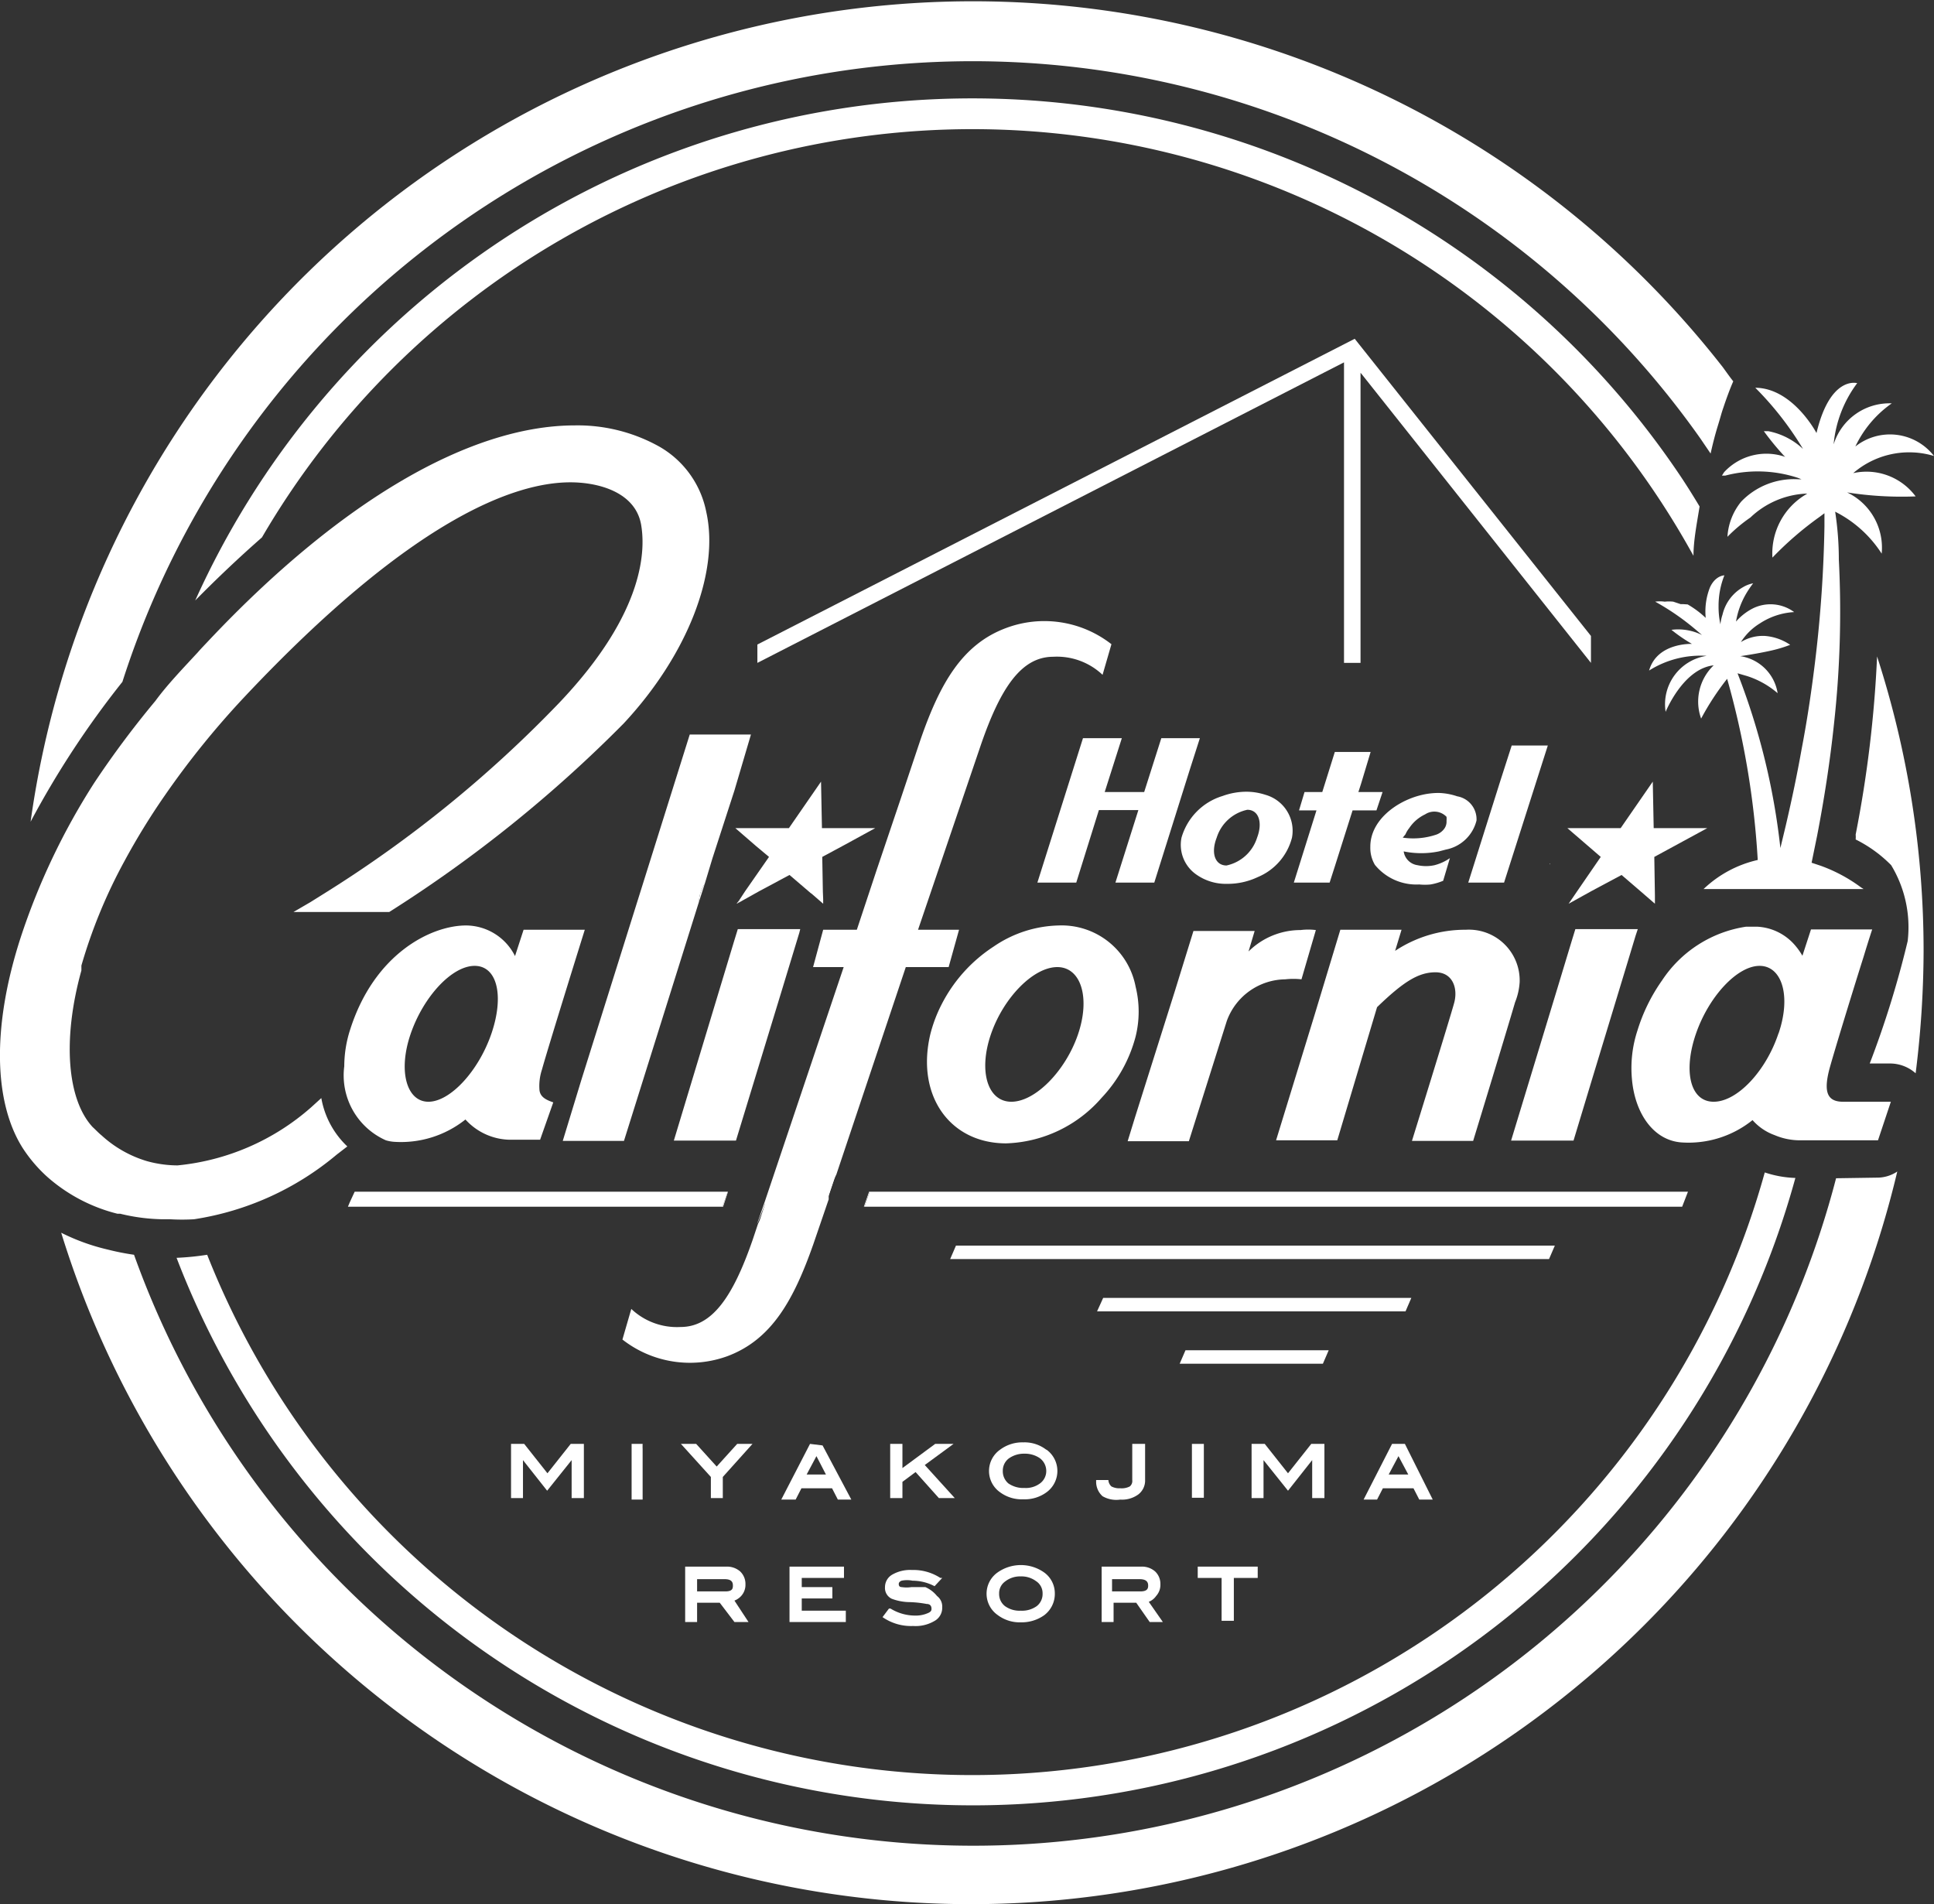 <svg xmlns="http://www.w3.org/2000/svg" viewBox="0 0 63.2 62.22"><rect x="0" y="0" width="63.2" height="62.22" fill="#333333" stroke="none"/><defs><style>.cls-1{fill:#fff;}</style></defs><g id="レイヤー_2" data-name="レイヤー 2"><g id="レイヤー_1-2" data-name="レイヤー 1"><rect class="cls-1" x="33.36" y="52.38" height="0.25"/><polygon class="cls-1" points="50.66 28.22 50.65 28.21 50.64 28.25 50.66 28.22"/><path class="cls-1" d="M60.66,27.43a.88.88,0,0,0,0-.16c0,.05,0,.09,0,.14Z"/><path class="cls-1" d="M21,47.18h0a.86.86,0,0,0,0,.16Z"/><polygon class="cls-1" points="22.27 47.2 22.27 47.18 22.25 47.18 22.27 47.2"/><polygon class="cls-1" points="33.44 47.5 33.44 47.39 33.44 47.39 33.44 47.5 33.44 47.5 33.44 47.5"/><path class="cls-1" d="M27.64,52.76v0Z"/><polygon class="cls-1" points="28.88 52.67 28.88 52.66 28.88 52.67 28.88 52.67"/><polygon class="cls-1" points="33.44 47.76 33.44 47.5 33.44 47.5 33.44 47.5 33.44 47.76 33.44 47.76"/><polygon class="cls-1" points="33.44 48.62 33.44 48.37 33.44 48.37 33.44 48.62"/><polygon class="cls-1" points="17.89 48.14 17.13 47.18 16.7 47.18 16.7 48.95 17.09 48.95 17.09 47.71 17.88 48.71 18.68 47.71 18.68 48.95 19.08 48.95 19.08 47.18 18.65 47.18 17.89 48.14"/><path class="cls-1" d="M20.64,47.18V49H21V47.34a.86.86,0,0,1,0-.16Z"/><polygon class="cls-1" points="23.42 47.92 22.75 47.18 22.27 47.18 22.27 47.2 23.23 48.26 23.23 48.95 23.62 48.95 23.62 48.26 24.59 47.18 24.09 47.18 23.42 47.92"/><path class="cls-1" d="M26.47,47.18,25.53,49H26l.19-.37h1l.19.37h.44l-.94-1.77Zm-.11,1,.32-.6.31.6Z"/><polygon class="cls-1" points="31.16 47.18 30.56 47.18 29.49 47.97 29.49 47.18 29.09 47.18 29.09 48.95 29.49 48.95 29.49 48.42 29.92 48.1 30.68 48.95 31.2 48.95 30.22 47.87 31.16 47.18"/><path class="cls-1" d="M34.19,47.37a1.16,1.16,0,0,0-.75-.24,1.21,1.21,0,0,0-.76.24.85.85,0,0,0,0,1.39,1.19,1.19,0,0,0,.76.23,1.2,1.2,0,0,0,.76-.23.86.86,0,0,0,0-1.39ZM34,48.46a.77.77,0,0,1-.52.16.86.86,0,0,1-.53-.15.52.52,0,0,1-.18-.41.5.5,0,0,1,.19-.4.85.85,0,0,1,.52-.16v-.11h0v.11a.86.86,0,0,1,.49.14.52.52,0,0,1,.22.42A.5.5,0,0,1,34,48.46Z"/><path class="cls-1" d="M36.61,49a.9.9,0,0,0,.59-.17.57.57,0,0,0,.22-.47V47.18H37v1.18a.23.23,0,0,1-.08.21.58.58,0,0,1-.31.06.55.55,0,0,1-.29-.06.3.3,0,0,1-.1-.21v0h-.4v.06a.63.63,0,0,0,.21.47A.9.9,0,0,0,36.61,49Z"/><rect class="cls-1" x="38.95" y="47.18" width="0.39" height="1.76"/><polygon class="cls-1" points="42.09 48.14 41.33 47.18 40.9 47.18 40.9 48.95 41.29 48.95 41.29 47.71 42.09 48.71 42.88 47.71 42.88 48.95 43.28 48.95 43.28 47.18 42.85 47.18 42.09 48.14"/><path class="cls-1" d="M45.91,47.18h-.42L44.56,49H45l.19-.37h1l.19.37h.44Zm-.53,1,.32-.6.32.6Z"/><path class="cls-1" d="M24.22,52.15a.54.54,0,0,0,.14-.38.56.56,0,0,0-.17-.42.65.65,0,0,0-.45-.16H22.39V53h.39v-.63h.74L24,53h.46L24,52.3A.58.58,0,0,0,24.22,52.15ZM23.7,52h-.92v-.4h.9c.24,0,.27.11.27.21S23.93,52,23.7,52Z"/><path class="cls-1" d="M26.2,52.23h1v-.37h-1v-.3h1.38v-.37H25.8V53h1.84v-.37H26.2Z"/><path class="cls-1" d="M30.24,51.86l-.46,0a1.05,1.05,0,0,1-.31,0c-.1,0-.1-.08-.1-.1s0-.07.09-.11a.89.89,0,0,1,.36,0,1.54,1.54,0,0,1,.72.18l0,0,.25-.27-.06,0a1.62,1.62,0,0,0-.93-.26,1.17,1.17,0,0,0-.64.15.47.47,0,0,0-.24.41.39.39,0,0,0,.22.38,1.7,1.7,0,0,0,.59.11,3.52,3.52,0,0,1,.55.06c.14,0,.16.1.16.15s0,.1-.12.15a1,1,0,0,1-.42.08,1.54,1.54,0,0,1-.8-.23l-.05,0-.21.28h0l0,0a1.63,1.63,0,0,0,1,.29,1.21,1.21,0,0,0,.69-.16.49.49,0,0,0,.26-.45.43.43,0,0,0-.17-.37A1,1,0,0,0,30.24,51.86Z"/><path class="cls-1" d="M34.12,51.38a1.32,1.32,0,0,0-1.52,0,.85.85,0,0,0,0,1.39,1.19,1.19,0,0,0,.76.24,1.27,1.27,0,0,0,.76-.23.87.87,0,0,0,.35-.71A.84.84,0,0,0,34.12,51.38Zm-.24,1.1a.82.82,0,0,1-.52.15h0a.81.81,0,0,1-.52-.15.5.5,0,0,1-.19-.41.47.47,0,0,1,.19-.39.79.79,0,0,1,.52-.17v.26h0v-.26a.79.79,0,0,1,.49.15.47.47,0,0,1,.22.41A.5.5,0,0,1,33.88,52.48Z"/><path class="cls-1" d="M37.78,52.15a.54.54,0,0,0,.14-.38.56.56,0,0,0-.17-.42.65.65,0,0,0-.45-.16H36V53h.39v-.63h.74l.44.63H38l-.46-.66A.53.53,0,0,0,37.78,52.15ZM37.26,52h-.92v-.4h.9c.24,0,.28.11.28.21S37.49,52,37.26,52Z"/><polygon class="cls-1" points="39.14 51.56 39.92 51.56 39.92 52.96 40.32 52.96 40.32 51.56 41.1 51.56 41.1 51.19 39.14 51.19 39.14 51.56"/><polygon class="cls-1" points="23.63 39.43 23.79 38.94 23.78 38.94 23.61 39.43 23.63 39.43"/><polygon class="cls-1" points="28.23 39.43 28.25 39.43 28.42 38.94 28.4 38.94 28.23 39.43"/><path class="cls-1" d="M11.37,39.43H23.61l.17-.49H11.59C11.52,39.1,11.44,39.25,11.37,39.43Z"/><polygon class="cls-1" points="28.42 38.94 28.25 39.43 54.97 39.43 55.16 38.94 28.42 38.94"/><polygon class="cls-1" points="31.05 41.14 50.62 41.14 50.81 40.7 31.24 40.7 31.05 41.14"/><polygon class="cls-1" points="35.85 42.85 45.93 42.85 46.12 42.41 36.05 42.41 35.85 42.85"/><polygon class="cls-1" points="38.55 44.56 43.23 44.56 43.42 44.12 38.74 44.12 38.55 44.56"/><polygon class="cls-1" points="43.92 21.66 44.46 21.66 44.46 12.18 44.51 12.24 51.99 21.66 51.99 20.78 44.27 11.07 24.75 21.06 24.75 21.66 43.92 11.84 43.92 21.66"/><polygon class="cls-1" points="24.07 29.53 24.13 29.5 24.16 29.41 24.07 29.53"/><polygon class="cls-1" points="26.86 27.06 26.83 25.54 25.78 27.06 24.88 27.06 24.03 27.06 24.7 27.64 25.13 28 24.35 29.12 24.16 29.41 24.13 29.5 24.81 29.12 25.8 28.59 26.49 29.18 26.52 29.2 26.9 29.53 26.9 29.38 26.89 29.14 26.87 28 27.65 27.58 28.6 27.06 27.82 27.06 26.86 27.06"/><polygon class="cls-1" points="54.06 28 55.79 27.06 54.04 27.06 54.01 25.54 52.96 27.06 51.22 27.06 52.31 28 51.54 29.12 51.26 29.53 52 29.12 52.99 28.59 53.63 29.14 54.08 29.53 54.08 29.26 54.06 28"/><path class="cls-1" d="M57.29,29h0Z"/><path class="cls-1" d="M22.84,29.47l.19-.59A1.15,1.15,0,0,0,22.84,29.47Z"/><path class="cls-1" d="M25,39.34a.54.54,0,0,0,0-.1l-.26.75a1.11,1.11,0,0,0,.07-.16Z"/><path class="cls-1" d="M27.06,39s0,.09,0,.13l.27-.81a1.42,1.42,0,0,0-.08.18Z"/><polygon class="cls-1" points="35.39 24.12 33.9 28.84 35.17 28.84 35.91 26.47 37.2 26.47 36.45 28.84 37.69 28.84 37.72 28.84 38.88 25.15 39.21 24.12 37.95 24.12 37.39 25.88 36.1 25.88 36.66 24.12 35.39 24.12"/><polygon class="cls-1" points="42.79 28.84 43.45 28.84 43.62 28.31 44.2 26.48 44.98 26.48 45.18 25.88 44.39 25.88 44.48 25.6 44.79 24.57 43.62 24.57 43.21 25.88 43.09 25.88 42.63 25.88 42.45 26.48 43.02 26.48 42.28 28.84 42.79 28.84"/><polygon class="cls-1" points="48.42 28.84 49.15 28.84 50.58 24.36 49.4 24.36 49.03 25.51 47.98 28.84 48.42 28.84"/><path class="cls-1" d="M38.61,27.37a1.18,1.18,0,0,0,.49,1.21,1.67,1.67,0,0,0,1,.3,2.29,2.29,0,0,0,1-.22,1.91,1.91,0,0,0,1.12-1.29,1.22,1.22,0,0,0-.87-1.4,2,2,0,0,0-.62-.1,2.29,2.29,0,0,0-.78.14A2,2,0,0,0,38.61,27.37Zm1.15,0a1.34,1.34,0,0,1,1-.91c.37,0,.51.41.32.91a1.34,1.34,0,0,1-1,.91C39.71,28.28,39.56,27.88,39.76,27.37Z"/><path class="cls-1" d="M44.93,28.26a1.75,1.75,0,0,0,1.45.64,1.82,1.82,0,0,0,.37,0,1.92,1.92,0,0,0,.41-.12l.22-.74a1.55,1.55,0,0,1-.5.23,1.3,1.3,0,0,1-.56,0,.53.53,0,0,1-.45-.45,2.88,2.88,0,0,0,1.15,0l.23-.06a1.28,1.28,0,0,0,1-.95.76.76,0,0,0-.63-.79,2.07,2.07,0,0,0-.6-.11,2.41,2.41,0,0,0-.58.07c-.82.2-1.67.84-1.66,1.7A1.08,1.08,0,0,0,44.93,28.26Zm1-1a.82.82,0,0,1,.12-.2,1.28,1.28,0,0,1,.52-.45.55.55,0,0,1,.7.08.65.65,0,0,1,0,.13.39.39,0,0,1-.09.28.55.55,0,0,1-.24.17,2.36,2.36,0,0,1-1.1.1Z"/><polygon class="cls-1" points="23.99 30.75 22.02 37.27 24.05 37.27 25.57 32.29 26.12 30.48 26.15 30.36 25.97 30.36 25.63 30.36 25.13 30.36 24.11 30.36 23.99 30.75"/><path class="cls-1" d="M22.84,29.47a1.15,1.15,0,0,1,.19-.59l.25-.83L24,25.83,24.54,24h-2L19,35.28l-.61,2h2Z"/><path class="cls-1" d="M42.53,32,43,30.39a2,2,0,0,0-.5,0,2.41,2.41,0,0,0-1.7.7l.2-.67H39l-.6,1.94-1.31,4.15-.24.78h2l1.24-3.93A2.06,2.06,0,0,1,42,32,2.37,2.37,0,0,1,42.53,32Z"/><path class="cls-1" d="M49.66,32.09a1.66,1.66,0,0,0-1.76-1.71,4.14,4.14,0,0,0-2.31.69l.21-.69h-2l-.85,2.81L41.7,37.26h2L45,32.91c.86-.83,1.35-1.14,1.91-1.14s.74.52.61,1-1.38,4.51-1.38,4.51h2s1.07-3.5,1.37-4.53A2.1,2.1,0,0,0,49.66,32.09Z"/><polygon class="cls-1" points="53.52 30.36 53.16 30.36 52.31 30.36 51.48 30.36 51.36 30.75 50.9 32.27 49.38 37.27 49.5 37.27 51.42 37.27 52.07 35.12 53.16 31.53 53.45 30.57 53.52 30.36"/><path class="cls-1" d="M60.48,36h-.25c-.5,0-.65-.29-.45-1.06.14-.52.75-2.51,1.12-3.68.16-.53.28-.89.28-.89h-2l-.28.86a2.19,2.19,0,0,0-.24-.34,1.74,1.74,0,0,0-1.24-.61l-.12,0-.24,0a4,4,0,0,0-2.75,1.76,5.76,5.76,0,0,0-.8,1.63,3.93,3.93,0,0,0-.18,1.6c.1,1.12.71,2,1.63,2.06a3.34,3.34,0,0,0,2.31-.73,1.75,1.75,0,0,0,.72.49,2.12,2.12,0,0,0,.86.17h2.52L61.79,36Zm-2.36-2.24C57.71,35,56.77,36,56,36s-1-1-.58-2.22,1.35-2.22,2.08-2.22S58.54,32.54,58.12,33.77Z"/><path class="cls-1" d="M31.34,30.38H30l2.06-6.06c.65-1.88,1.33-2.86,2.36-2.86a2.17,2.17,0,0,1,1.61.59l.29-1a3.56,3.56,0,0,0-3.44-.53c-1.43.53-2.16,1.8-2.8,3.65l-.67,2-.77,2.28L28,30.38h-1.1l-.1.37-.23.85h1L25,39.24a.54.54,0,0,1,0,.1l-.16.49a1.11,1.11,0,0,1-.07.16l-.17.51c-.65,1.88-1.33,2.86-2.36,2.86a2.17,2.17,0,0,1-1.61-.59l-.29,1a3.58,3.58,0,0,0,3.44.54c1.43-.54,2.15-1.81,2.8-3.66l.5-1.46s0-.09,0-.13l.17-.5a1.42,1.42,0,0,1,.08-.18L29.6,31.6H31Z"/><path class="cls-1" d="M37.11,32.24a2.46,2.46,0,0,0-2.51-2,3.91,3.91,0,0,0-2.13.69,4.92,4.92,0,0,0-1.69,1.87,4.59,4.59,0,0,0-.38,1c-.47,2,.64,3.56,2.48,3.56A4.31,4.31,0,0,0,36,35.87a4.62,4.62,0,0,0,1.11-2A3.39,3.39,0,0,0,37.11,32.24Zm-1.89,1.58C34.81,35,33.83,36,33.05,36s-1.08-1-.67-2.2,1.39-2.2,2.17-2.2S35.64,32.61,35.22,33.82Z"/><path class="cls-1" d="M17.63,35.63a1.71,1.71,0,0,1,.08-.68c.21-.76,1.4-4.57,1.4-4.57h-2l-.28.86a1.8,1.8,0,0,0-1.6-1c-1.14,0-3,.92-3.79,3.41a3.93,3.93,0,0,0-.19,1.19,2.32,2.32,0,0,0,1.36,2.42,1.26,1.26,0,0,0,.28.05,3.38,3.38,0,0,0,2.32-.73,2,2,0,0,0,1.57.66h.87l.43-1.22C17.81,35.93,17.66,35.83,17.63,35.63Zm-1.57-1.86C15.64,35,14.71,36,14,36s-1-1-.58-2.22,1.35-2.22,2.09-2.22S16.48,32.54,16.06,33.77Z"/><path class="cls-1" d="M10.17,36.18a7.73,7.73,0,0,1-4.37,1.9h0a3.79,3.79,0,0,1-1-.14,3.8,3.8,0,0,1-1.48-.84c-.1-.08-.19-.18-.29-.27-.83-.89-1-2.85-.37-5.12,0-.05,0-.1,0-.16a16.93,16.93,0,0,1,1.4-3.4A22.64,22.64,0,0,1,5.38,26,27.89,27.89,0,0,1,8,22.76c5.43-5.77,8.79-7,10.64-7,.92,0,2.12.32,2.31,1.38.13.75.19,2.82-2.69,5.84a39.87,39.87,0,0,1-7.64,6.2l-.48.3-.55.32h3.13l0,0a43.45,43.45,0,0,0,7.66-6.16c2.08-2.23,3.14-4.94,2.7-6.91a3.16,3.16,0,0,0-1.54-2.14,5.47,5.47,0,0,0-2.75-.69c-3.43,0-7.66,2.47-11.94,7-.13.14-.26.27-.39.42-.49.53-1,1.06-1.38,1.58a30.93,30.93,0,0,0-2,2.68A22.12,22.12,0,0,0,.67,30.65c-.95,2.94-.86,5.39.07,6.86a4.75,4.75,0,0,0,.8.94,5.46,5.46,0,0,0,2.3,1.21l.09,0a6.21,6.21,0,0,0,1.38.18h.25a6.81,6.81,0,0,0,.78,0A9.47,9.47,0,0,0,11,37.73l.35-.27a2.85,2.85,0,0,1-.85-1.58Z"/><path class="cls-1" d="M61.34,21.45a39.07,39.07,0,0,1-.7,5.82.88.88,0,0,1,0,.16,4.33,4.33,0,0,1,1.16.84,3.91,3.91,0,0,1,.54,2.48,31.87,31.87,0,0,1-1.24,4h.67a1.26,1.26,0,0,1,.83.32,32.58,32.58,0,0,0,.26-4A31.21,31.21,0,0,0,61.34,21.45Z"/><path class="cls-1" d="M60,38.5A29.13,29.13,0,0,1,4.38,41a8.17,8.17,0,0,1-.86-.17A6.8,6.8,0,0,1,2,40.28a31.11,31.11,0,0,0,60-2,1.18,1.18,0,0,1-.67.2Z"/><path class="cls-1" d="M31.77,2A29.11,29.11,0,0,1,55.56,14.32l.34.5c.07-.32.15-.63.24-.92s.11-.39.17-.56c.11-.33.22-.63.33-.88-.12-.15-.23-.31-.34-.46A31.09,31.09,0,0,0,1,26.85,29.76,29.76,0,0,1,4,22.28,29.18,29.18,0,0,1,31.77,2Z"/><path class="cls-1" d="M57.67,38.31A26.88,26.88,0,0,1,6.77,41a8.8,8.8,0,0,1-1,.1,27.87,27.87,0,0,0,52.9-2.61A3.49,3.49,0,0,1,57.67,38.31Z"/><path class="cls-1" d="M31.77,4.22A26.9,26.9,0,0,1,55.25,18l.09.16c0-.5.11-1.05.2-1.61-.18-.3-.36-.59-.55-.88A27.86,27.86,0,0,0,6.38,19.62c.73-.74,1.45-1.42,2.18-2.06A26.89,26.89,0,0,1,31.77,4.22Z"/><path class="cls-1" d="M60.56,15.46a2.8,2.8,0,0,1,2.64-.56,1.82,1.82,0,0,0-2.57-.31,3.6,3.6,0,0,1,1.19-1.41,1.91,1.91,0,0,0-1.9,1.34,3.93,3.93,0,0,1,.77-2s-.88-.26-1.33,1.63c0,0-.77-1.47-2-1.48a10.39,10.39,0,0,1,1.56,2,2.29,2.29,0,0,0-1.13-.58l-.15,0a9,9,0,0,0,.62.76.6.6,0,0,0,.08.08h0a1.88,1.88,0,0,0-2,.5l-.07.11.11,0a4.2,4.2,0,0,1,2.36.07l.13.05h-.11a2.39,2.39,0,0,0-1.86.73,2,2,0,0,0-.45,1.15,5.09,5.09,0,0,1,.75-.63A2.83,2.83,0,0,1,59,16.13h.06l0,0a2.24,2.24,0,0,0-1.14,2.09,10.94,10.94,0,0,1,1.54-1.33l.16-.12v.43a42.46,42.46,0,0,1-.3,4.37c-.11.91-.25,1.89-.45,2.93-.14.79-.31,1.6-.51,2.46l-.18.75A22.43,22.43,0,0,0,56.78,22l.31.09a2.87,2.87,0,0,1,1,.56,1.45,1.45,0,0,0-1.22-1.21h0s.51-.07,1-.18a4.29,4.29,0,0,0,.63-.19,1.7,1.7,0,0,0-.82-.29,1.37,1.37,0,0,0-.79.2,1.92,1.92,0,0,1,.62-.61A2.27,2.27,0,0,1,58.63,20a1.3,1.3,0,0,0-1.35-.12,1.84,1.84,0,0,0-.55.43,2.67,2.67,0,0,1,.33-.91,3.39,3.39,0,0,1,.23-.34,1,1,0,0,0-.32.12,1.4,1.4,0,0,0-.68.9,1.5,1.5,0,0,0-.07.32,2.72,2.72,0,0,1-.06-.6,2.69,2.69,0,0,1,.19-1s-.29,0-.47.39a2.14,2.14,0,0,0-.14,1,3.09,3.09,0,0,0-.59-.44L55,19.74l-.08,0-.24-.08h0a1.27,1.27,0,0,0-.28,0h0a1.1,1.1,0,0,0-.31,0,8.12,8.12,0,0,1,1.33.92l.2.17a1.74,1.74,0,0,0-1-.17,5.22,5.22,0,0,0,.67.46s-1.14-.05-1.4.87a3.15,3.15,0,0,1,1.88-.48,1.6,1.6,0,0,0-1.34,1.83S55,21.85,56,21.74a1.64,1.64,0,0,0-.41,1.74,8.7,8.7,0,0,1,.85-1.3,27.48,27.48,0,0,1,1,5.92,3.77,3.77,0,0,0-1.77.95H60.9L60.82,29a5.11,5.11,0,0,0-1.32-.71l-.3-.1.18-.88c.23-1.19.42-2.41.55-3.64a33.35,33.35,0,0,0,.16-5.39q0-.78-.12-1.56a3.89,3.89,0,0,1,1.52,1.37,2,2,0,0,0-1.13-2,11.48,11.48,0,0,0,2.24.13A2,2,0,0,0,60.56,15.46Z"/></g></g></svg>